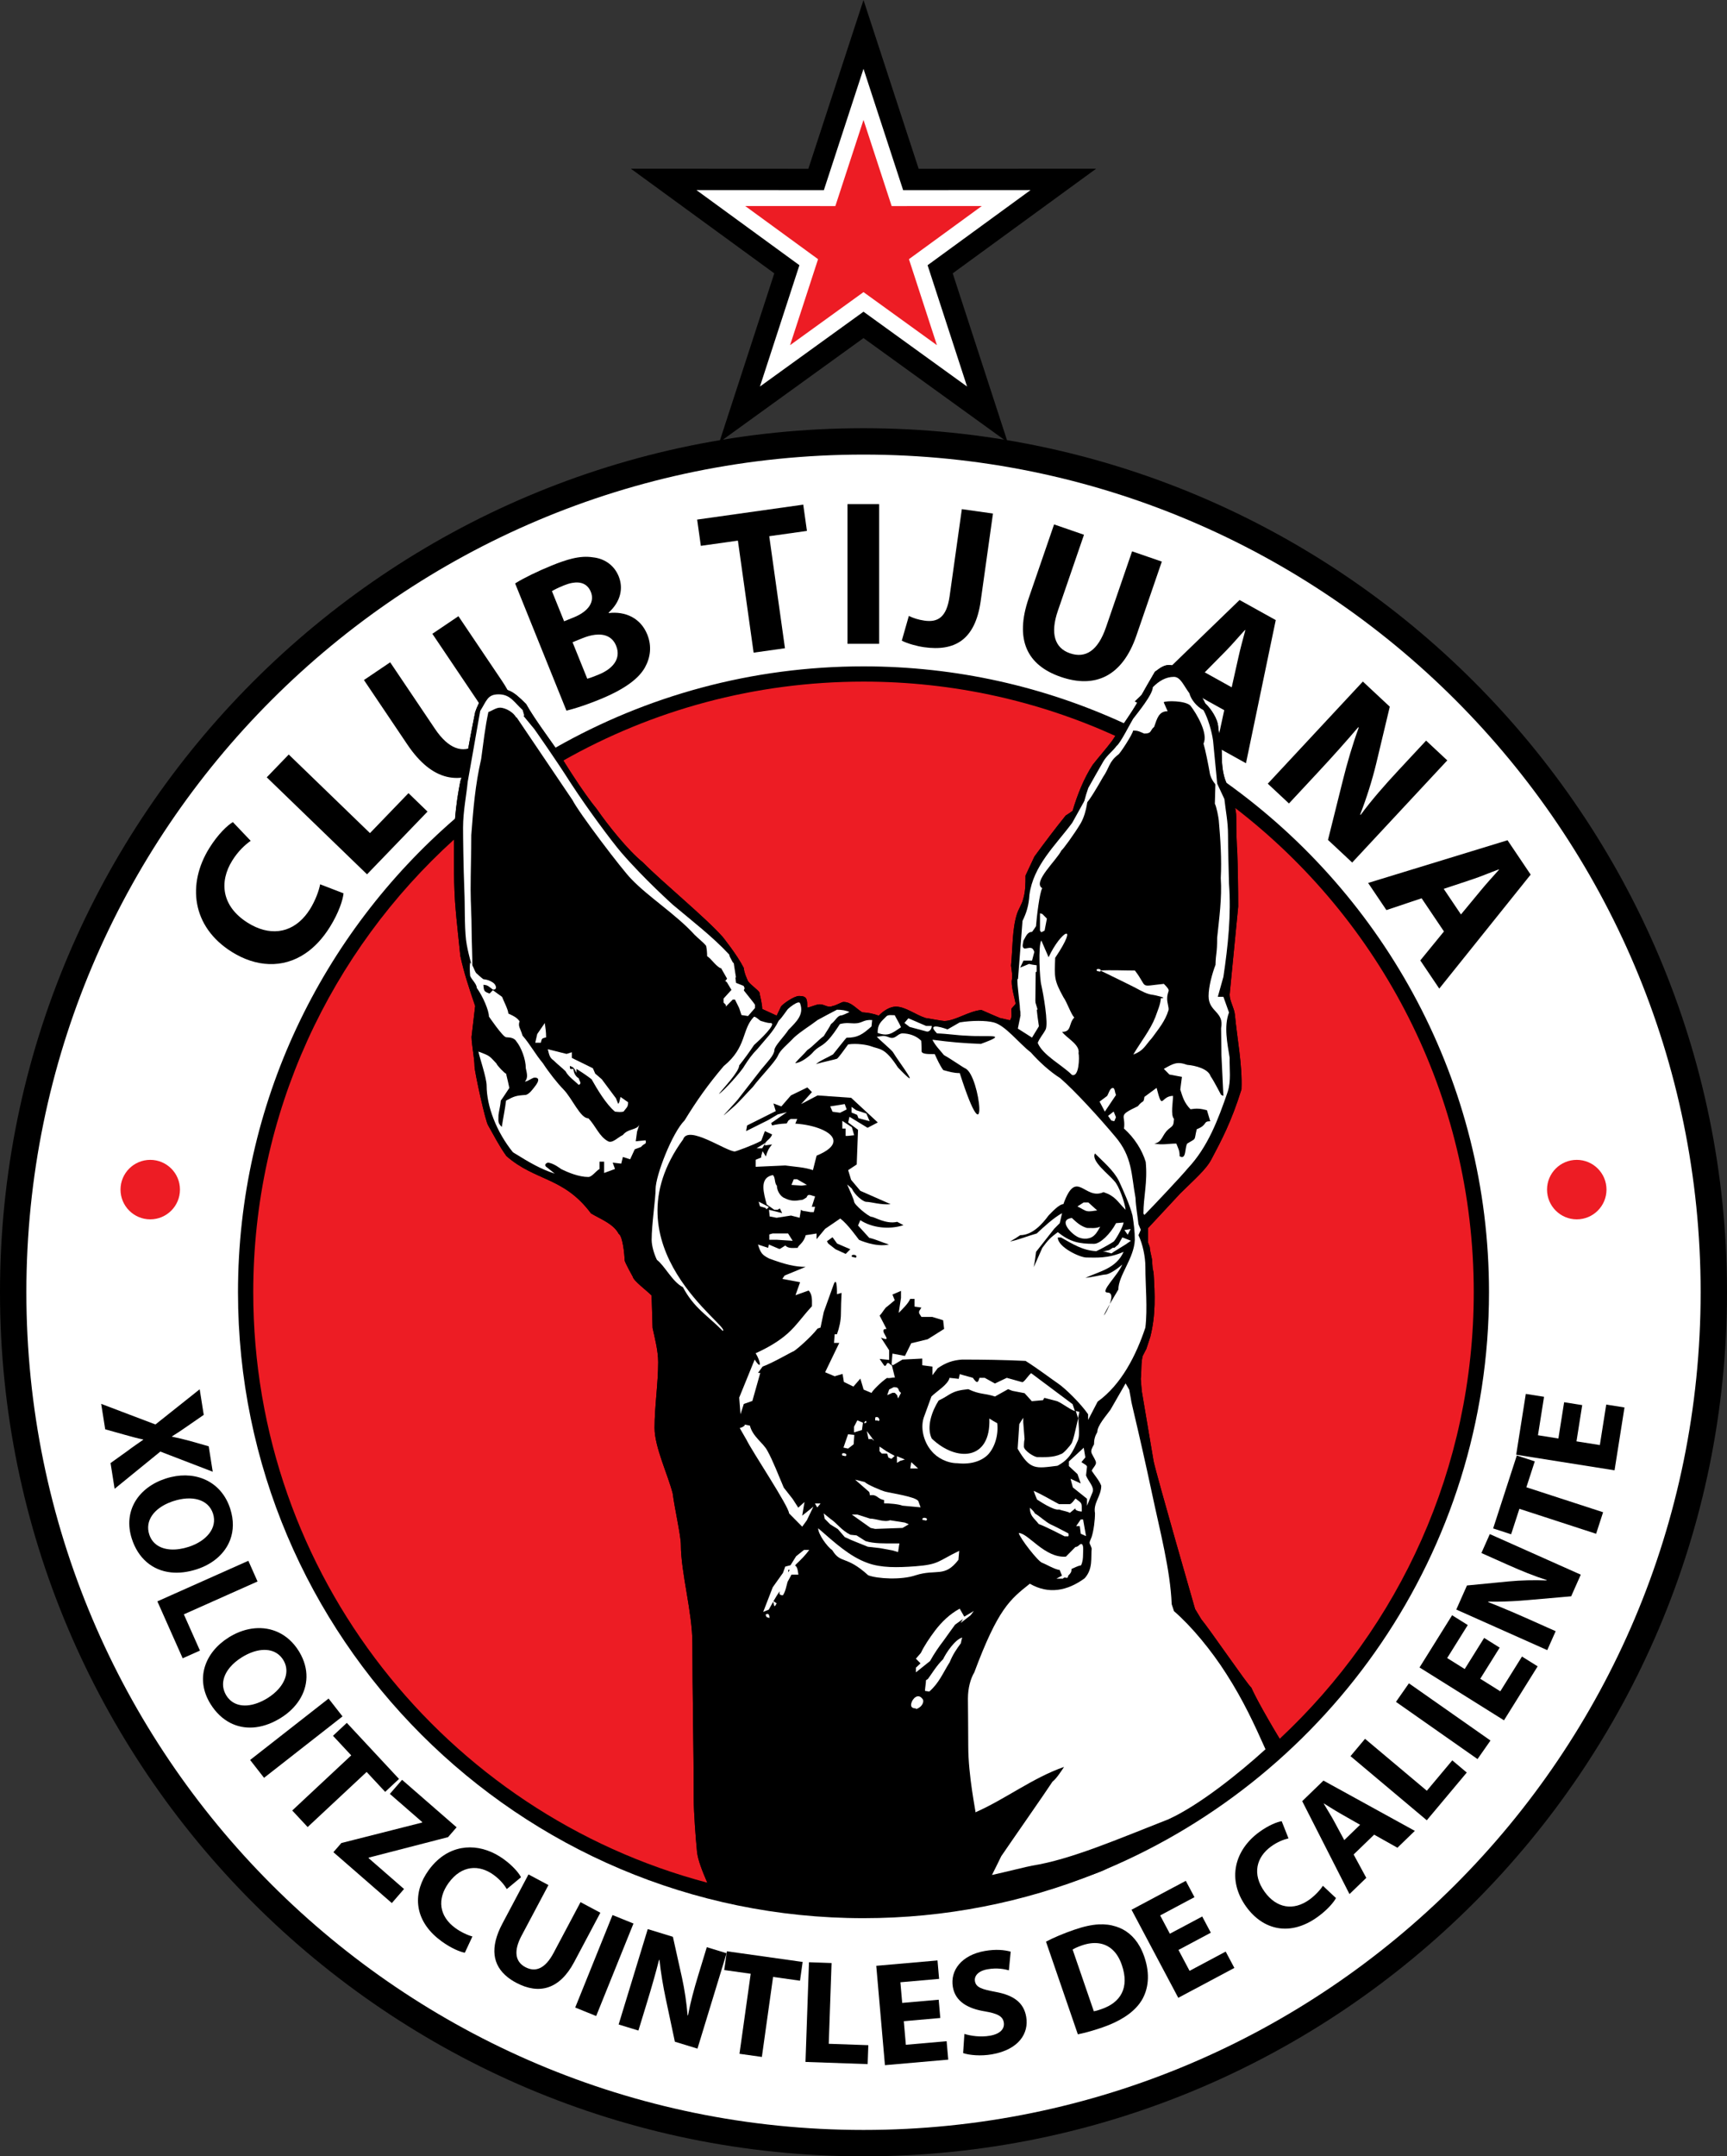<?xml version="1.0" encoding="UTF-8" standalone="no"?>
<!-- Generator: Adobe Illustrator 15.0.0, SVG Export Plug-In . SVG Version: 6.00 Build 0)  -->

<svg
   xmlns:dc="http://purl.org/dc/elements/1.1/"
   xmlns:cc="http://creativecommons.org/ns#"
   xmlns:rdf="http://www.w3.org/1999/02/22-rdf-syntax-ns#"
   xmlns:svg="http://www.w3.org/2000/svg"
   xmlns="http://www.w3.org/2000/svg"
   xmlns:sodipodi="http://sodipodi.sourceforge.net/DTD/sodipodi-0.dtd"
   xmlns:inkscape="http://www.inkscape.org/namespaces/inkscape"
   version="1.1"
   id="Layer_1"
   x="0px"
   y="0px"
   width="500px"
   height="623.895px"
   viewBox="0 0 500 623.895"
   enable-background="new 0 0 500 623.895"
   xml:space="preserve"
   inkscape:version="0.48.5 r10040"
   sodipodi:docname="Tijuana.svg"><rect x="0" y="0" width="500" height="623.895" fill="#333333" stroke="none"/><defs
   id="defs7553" /><sodipodi:namedview
   pagecolor="#ffffff"
   bordercolor="#666666"
   borderopacity="1"
   objecttolerance="10"
   gridtolerance="10"
   guidetolerance="10"
   inkscape:pageopacity="0"
   inkscape:pageshadow="2"
   inkscape:window-width="1366"
   inkscape:window-height="705"
   id="namedview7551"
   showgrid="false"
   inkscape:zoom="0.85172688"
   inkscape:cx="280.04031"
   inkscape:cy="307.19103"
   inkscape:window-x="-8"
   inkscape:window-y="-8"
   inkscape:window-maximized="1"
   inkscape:current-layer="Layer_1" />
<path
   d="M250,623.895c-137.851,0-250-112.149-250-250c0-137.85,112.15-250.001,250-250.001s250,112.151,250,250.001  C500,511.746,387.851,623.895,250,623.895"
   id="path7299" />
<path
   fill="#FFFFFF"
   d="M250.002,131.528c-133.832,0-242.369,108.536-242.369,242.367c0,133.833,108.537,242.368,242.369,242.368  c133.831,0,242.366-108.535,242.366-242.368C492.368,240.064,383.833,131.528,250.002,131.528"
   id="path7301" />
<path
   d="M431.096,373.895c0-60.716-30.038-114.546-76.03-147.42c-1.208-2.697-1.356-6.01-1.356-8.943  c0-2.414-0.952-5.597-1.049-7.527c-0.189-1.93-1.903-4.825-3.716-6.465c-0.764-1.833-3.526-5.502-3.813-7.142  c-1.524-1.64-4.287-3.282-5.718-3.859c-2.095-0.483-3.335,0.578-5.051,1.832c-1.524,2.606-3.051,5.213-4.478,7.818  c-1.259,2.331-2.87,4.726-4.48,7.075C302.434,198.701,276.897,192.8,250,192.8c-32.404,0-62.843,8.563-89.186,23.533  c-1.879-2.741-6.401-8.809-8.473-12.6c-4.097-4.149-5.337-4.536-9.816-4.536c-1.525,0-3.907,3.667-4.956,6.852  c-0.953,4.824-2.001,9.939-2.667,14.765c-0.477,1.736-1.049,3.473-1.622,5.212c-0.737,3.668-1.228,7.2-1.527,10.818  c-38.466,33.234-62.849,82.348-62.849,137.051c0,99.856,81.239,181.096,181.096,181.096c23.766,0,46.471-4.611,67.285-12.969  c1.178-0.447,2.065-0.808,2.517-1.03C385.106,513.61,431.096,449.025,431.096,373.895z"
   id="path7303" />
<path
   fill="#ED1C24"
   d="M200.849,520.348c0-14.281-0.381-30.397-0.381-44.873c0-8.973-3.334-20.456-3.334-28.467  c0-2.606-1.717-10.036-2.383-14.958c-1.43-5.5-5.242-13.413-5.242-18.913c0-6.178,1.047-12.836,1.047-19.011  c0-3.281-0.952-6.853-1.619-9.94l-0.286-9.359c-1.429-1.449-5.241-4.247-5.432-5.405c0,0-2.383-4.246-2.383-4.826  c0-1.254-0.475-6.853-1.714-7.623c-1.526-2.895-5.243-4.246-8.005-5.887c-7.911-10.615-16.105-9.263-24.493-16.597  c-2.097-2.896-3.526-5.792-5.241-8.782c-0.762-0.773-4.002-15.729-4.002-17.178c0-2.315-0.763-5.79-0.859-8.491l1.048-8.976  c-1.619-4.729-3.24-9.553-4.289-14.474c0,0-1.334-12.545-1.334-13.223c-0.622-6.667-0.499-13.751-0.48-20.476  C95.758,275.223,73.32,321.944,73.32,373.895c0,81.929,55.799,150.842,131.456,170.827c-1.573-3.657-2.702-6.56-2.974-8.935  C201.42,531.928,200.849,524.306,200.849,520.348z"
   id="path7305" />
<path
   fill="#ED1C24"
   d="M186.077,249.472c5.909,5.983,18.108,15.922,23.157,21.617c0,0,4.195,5.212,6.1,8.975  c0.096,1.254,0.667,2.605,1.239,3.859c0.952,1.255,3.335,2.799,3.335,3.378c0,0.386,0.763,2.992,0.763,4.631l4.194,1.93l1.237-2.606  c0.288-0.578,3.718-3.086,5.243-3.086c2.286,0,2.382,0.867,2.382,3.377c1.144-0.191,2.573-0.966,3.621-0.966  c1.429,0,2.382,1.159,3.716,0.483c0.954-0.096,2.573-1.159,3.145-1.159c2.288,0,3.528,1.834,5.433,2.992  c1.621,0.096,3.238,0.385,4.765,0.965c1.429-1.447,3.242-2.606,4.956-2.606c2.765,0,5.624,2.318,8.58,3.281  c1.806,0.29,4.857,0.87,5.43,0.87c3.146,0,7.15-2.896,10.771-3.186c1.713,0.771,3.524,1.544,5.335,2.315l2.954,0.676  c0.667-1.062,0.381-1.833,0.381-3.184c0-0.387,0.859-0.966,1.238-1.641c-0.379-2.027-1.141-4.247-1.141-6.466  c0.286-1.833,0-2.991-0.192-4.535c0.478-4.632,0.287-10.519,1.716-14.958c0.476-1.447,1.43-2.798,1.811-4.343  c0.665-2.219,0.665-4.343,0.665-6.755c0.764-1.641,1.813-3.861,2.575-5.501c2.954-4.052,6.1-8.202,9.055-11.868  c0.667-0.387,1.333-0.87,2-1.351c1.335-4.536,3.238-9.36,5.813-13.316c1.811-2.317,3.811-4.537,5.621-6.947  c0.304-0.47,0.616-0.947,0.939-1.427c-22.231-10.087-46.916-15.708-72.913-15.708c-31.587,0-61.236,8.302-86.898,22.832  c2.41,3.898,6.552,10.257,9.634,13.988C176.071,238.859,181.884,246.095,186.077,249.472z"
   id="path7307" />
<path
   fill="#ED1C24"
   d="M426.68,373.895c0-57.063-27.075-107.808-69.067-140.112c0.174,0.82,0.291,1.635,0.291,2.374  c0,4.149,0.189,9.553,0.284,9.844c0.194,5.305,0.289,11.001,0.289,16.306l-2.478,25.476c0,1.834,1.333,3.86,1.522,5.792  c0.667,7.14,2.194,14.473,1.907,21.614c-2.952,9.458-5.813,14.766-8.669,20.17c-1.526,2.991-5.055,5.981-9.055,9.939  c-3.432,3.666-6.007,6.464-9.339,10.037v1.928v2.219l0.476,1.256l0.189,1.352l0.478,2.219l0.189,2.605l0.289,1.351  c0.379,6.272,0.666,12.063-0.956,18.528l-1.143,3.474l-1.046,2.027c-0.573,2.123-0.289,4.344-0.573,6.659l0.284,3.473l3.434,20.362  c0.952,4.439,12.007,42.749,12.007,42.749l1.811,2.991c2.287,2.702,13.247,18.722,14.485,19.783  c1.294,3.002,5.49,10.354,8.203,14.778C405.057,470.836,426.68,424.889,426.68,373.895z"
   id="path7309" />
<path
   d="M436.459,243.109l-10.474,3.208l-18.429,5.642l-11.456,3.508l5.292,7.851l6.164-2.065l4.032-1.35l6.463,9.595l-6.849,8.384  l5.494,8.15l9.288-11.576l17.172-21.406L436.459,243.109z M428.668,257.7l-2.683,3.244l-3.01,3.638l-4.99-7.406l8-2.66l0.441-0.146  c2.299-0.76,5.169-1.973,7.49-2.817l0.064,0.099C432.332,253.489,430.25,255.762,428.668,257.7"
   id="path7311" />
<path
   d="M176.24,177.377l-0.044-0.111c3.592-3.262,4.279-7.162,2.932-10.497c-1.278-3.164-3.908-4.938-6.832-5.432  c-0.206-0.036-0.416-0.064-0.627-0.085c-1.915-0.292-3.828-0.166-6.072,0.381c-1.704,0.416-3.599,1.072-5.829,1.974  c-4.062,1.645-8.257,3.701-10.386,5.051l-0.237,0.152l0.237,0.59l14.612,36.208c0.469-0.112,1.005-0.251,1.603-0.42  c1.732-0.489,3.993-1.231,6.699-2.288c0.354-0.138,0.718-0.283,1.087-0.433c7.441-3.008,11.496-6.082,13.342-9.352  c1.569-2.832,2.049-6.129,0.679-9.521C185.453,178.759,180.988,176.816,176.24,177.377 M163.317,179.759l-3.521-8.726  c0.677-0.403,1.686-0.941,3.52-1.682c0.811-0.329,1.574-0.558,2.284-0.69c2.646-0.495,4.56,0.365,5.461,2.601  c1.124,2.778-0.525,5.58-4.965,7.377l-0.496,0.198L163.317,179.759z M173.345,195.167c-0.378,0.151-0.724,0.292-1.048,0.419  c-0.91,0.363-1.624,0.626-2.273,0.793l-4.262-10.562l2.887-1.167c1.256-0.509,2.492-0.854,3.647-0.989  c2.731-0.316,5.02,0.538,6.089,3.193C179.956,190.746,177.176,193.617,173.345,195.167"
   id="path7313" />
<path
   d="M145.38,197.072l-12.657-18.785l-7.545,5.094l12.993,19.286c3.984,5.913,3.675,10.172-0.296,12.855  c-3.872,2.615-8.032,1.157-11.917-4.608l-11.384-16.9l-1.609-2.386l-7.596,5.129l9.205,13.661l3.385,5.028  c7.202,10.686,15.317,12.013,23.759,6.314c4.264-2.88,6.896-6.365,7.665-10.384c0.313-1.629,0.318-3.35,0-5.148  C148.881,203.376,147.566,200.317,145.38,197.072"
   id="path7315" />
<polygon
   points="114.573,233.311 107.114,241.045 88.344,222.897 83.594,218.306 77.231,224.904 88.344,235.649 106.262,252.972   114.573,244.357 123.775,234.817 118.262,229.485 "
   id="polygon7317" />
<path
   d="M89.774,263.012c-0.45,0.72-0.928,1.38-1.43,1.981c-4.315,5.157-10.455,5.854-16.597,2.012  c-7.62-4.766-8.342-11.864-4.503-18.015c1.715-2.745,3.689-4.551,5.333-5.712l-5.162-5.421c-1.566,0.929-4.284,3.47-6.791,7.485  c-6.474,10.372-5.177,22.776,6.503,30.084c6.963,4.356,14.682,4.856,21.217,0.473c2.616-1.754,5.044-4.291,7.157-7.676  c2.603-4.17,3.779-7.887,3.958-9.755l-6.773-2.61C92.343,257.763,91.232,260.675,89.774,263.012"
   id="path7319" />
<polygon
   points="232.555,146.009 201.839,150.332 202.906,157.93 213.636,156.421 218.187,188.834 227.261,187.557 222.712,155.144   233.622,153.61 "
   id="polygon7321" />
<path
   d="M419.012,220.006l-6.129-5.723l-5.326,5.714l-2.678,2.878c-4.166,4.473-7.752,8.587-10.95,12.896l-0.129-0.122  c1.787-4.56,3.466-9.877,4.616-14.626l3.955-16.554l-7.795-7.277l-26.373,28.313l-1.152,1.239l1.152,1.076l4.979,4.648l8.289-8.901  c4.493-4.822,8.285-9.068,11.744-13.135l0.172,0.079c-1.78,4.813-3.404,10.427-4.594,15.22l-4.313,17.286l7.006,6.542l16.071-17.255  L419.012,220.006z"
   id="path7323" />
<path
   d="M332.448,173.898l3.922-11.409l-3.922-1.352l-4.685-1.615l-7.563,21.994c-2.318,6.745-5.899,9.061-10.431,7.5  c-4.418-1.523-5.757-5.726-3.494-12.3l7.561-21.993l-8.659-2.987l-7.335,21.312c-4.189,12.189-0.364,19.478,9.264,22.795  c9.961,3.436,17.841-0.136,21.897-11.926L332.448,173.898z"
   id="path7325" />
<rect
   x="245.365"
   y="145.865"
   width="9.161"
   height="40.408"
   id="rect7327" />
<path
   d="M369.357,179.415l-1.156-0.642l-9.322-5.172l-4.207,4.067l-22.225,21.49l-3.925,3.794l3.925,2.18l4.351,2.415l7.537-7.676  l10.106,5.609l-2.295,10.582l2.525,1.403l6.063,3.366l7.466-35.877L369.357,179.415z M358.554,190.145l-1.953,8.718l-1.929-1.07  l-5.875-3.262l5.875-5.956l0.37-0.378c1.709-1.727,3.711-4.109,5.399-5.916l0.104,0.059  C359.908,184.73,359.086,187.698,358.554,190.145"
   id="path7329" />
<path
   d="M274.935,172.484c-0.876,6.233-3.49,7.622-7.283,7.087c-1.781-0.249-3.339-0.771-4.525-1.361l-2.043,7.159  c1.705,0.855,4.381,1.595,6.457,1.887c8.78,1.234,14.793-1.986,16.393-13.383l3.55-25.29l-9.014-1.27L274.935,172.484z"
   id="path7331" />
<polygon
   points="106.792,537.456 126.603,532.345 129.724,531.541 132.194,528.697 126.603,523.832 116.407,514.958   112.871,519.032 122.266,527.206 122.154,527.335 106.024,531.425 98.826,533.249 96.527,535.899 106.024,544.164 113.441,550.62   116.976,546.549 106.68,537.585 "
   id="polygon7333" />
<path
   d="M173.815,553.41l-3.638-1.937l-2.102-1.119l-7.793,14.671c-2.388,4.5-5.174,5.732-8.195,4.124  c-2.947-1.568-3.424-4.684-1.094-9.071l7.792-14.667l-5.777-3.077l-6.021,11.334l-1.53,2.883c-3.705,6.973-2.843,12.065,1.53,15.528  c0.724,0.574,1.545,1.104,2.458,1.588c6.648,3.538,12.604,1.901,16.781-5.964l3.953-7.44L173.815,553.41z"
   id="path7335" />
<path
   d="M210.02,565.03l-5.387-1.648l-2.449,8.025c-1.276,4.179-2.292,7.943-2.996,11.712l-0.123-0.038  c-0.276-3.487-0.863-7.428-1.611-10.835l-2.638-11.867l-7.28-2.23l-6.281,20.567l-2.149,7.035l2.149,0.657l3.578,1.095l2.54-8.313  c1.375-4.505,2.481-8.42,3.43-12.115l0.134-0.003c0.363,3.65,1.077,7.764,1.811,11.211l2.64,12.45l6.544,2.002l8.087-26.481  l0.341-1.114v-0.003L210.02,565.03z"
   id="path7337" />
<path
   d="M146.731,546.566l0.254-0.21l3.861-3.2c-0.497-0.996-1.79-2.646-3.861-4.346c-0.354-0.291-0.729-0.583-1.127-0.874  c-6.114-4.444-13.601-4.81-19.253,0.344c-0.874,0.798-1.708,1.729-2.483,2.797c-4.569,6.295-4.385,13.873,2.483,19.638  c0.391,0.327,0.798,0.647,1.231,0.962c2.837,2.064,5.423,3.089,6.744,3.31l2.195-4.703c-1.34-0.339-3.355-1.275-4.946-2.434  c-4.708-3.422-5.337-8.381-1.944-13.059c3.771-5.196,8.86-5.358,13.048-2.313C144.799,543.838,145.986,545.335,146.731,546.566"
   id="path7339" />
<polygon
   points="183.405,556.538 181.255,555.669 177.336,554.084 170.176,571.827 166.537,580.844 170.176,582.317   172.605,583.299 181.255,561.861 "
   id="polygon7341" />
<polygon
   points="66.666,461.092 74.563,457.572 71.901,451.587 66.666,453.92 49.507,461.568 45.565,463.327 49.507,472.198   52.889,479.796 57.888,477.566 53.226,467.083 "
   id="polygon7343" />
<polygon
   points="106.148,512.681 111.516,518.443 115.522,514.704 106.025,504.508 100.411,498.482 96.406,502.22 101.685,507.888   86.669,521.909 84.607,523.835 86.669,526.049 89.07,528.626 106.025,512.796 "
   id="polygon7345" />
<path
   d="M49.508,421.174l12.082,4.645l-1.165-7.359l-5.579-1.586c-1.76-0.46-3.115-0.808-5.04-1.197l-0.012-0.085  c1.499-0.931,2.792-1.786,4.39-2.906l4.802-3.319l-1.171-7.403l-8.308,6.603l-4.503,3.579l-15.71-5.962l1.165,7.36l5.531,1.551  c2.124,0.573,3.716,1.057,5.458,1.387l0.014,0.085c-1.519,1.065-2.892,1.977-4.709,3.349l-4.747,3.396l1.178,7.446l13.237-10.772  L49.508,421.174z"
   id="path7347" />
<path
   d="M56.999,454.034c4.599-1.494,8.182-4.541,9.667-8.592c0.954-2.592,1.047-5.595,0-8.871l-0.023-0.081  c-2.462-7.59-9.501-10.927-17.135-9.127c-0.518,0.125-1.039,0.271-1.56,0.439c-7.811,2.54-12.414,9.307-9.771,17.451  c1.828,5.633,5.936,9.125,11.331,9.695C51.8,455.191,54.32,454.905,56.999,454.034 M43.213,443.975  c-1.292-3.973,1.365-7.581,6.295-9.416c0.225-0.083,0.454-0.164,0.688-0.24c5.33-1.733,10.108-0.585,11.47,3.607  c1.389,4.277-2.076,8.015-6.999,9.616c-1.822,0.593-3.581,0.856-5.16,0.773C46.474,448.157,44.107,446.736,43.213,443.975"
   id="path7349" />
<polygon
   points="99.163,496.612 95.133,491.449 86.668,498.069 80.573,502.837 72.415,509.218 76.446,514.381 80.573,511.152   86.668,506.384 "
   id="polygon7351" />
<path
   d="M80.573,497.478c0.261-0.148,0.521-0.306,0.782-0.469c2.217-1.384,4.035-3.139,5.313-5.137  c2.553-3.993,2.938-8.957,0-13.898c-0.065-0.107-0.132-0.215-0.198-0.324c-1.567-2.508-3.603-4.296-5.898-5.372  c-4.187-1.96-9.242-1.547-13.908,1.209c-0.143,0.086-0.291,0.174-0.434,0.264c-6.964,4.356-9.796,12.037-5.263,19.299  c1.538,2.462,3.482,4.293,5.697,5.431C70.679,500.539,75.583,500.327,80.573,497.478 M66.666,491.937  c-0.416-0.376-0.793-0.824-1.118-1.346c-1.667-2.667-1.112-5.677,1.118-8.271c0.869-1.009,1.986-1.952,3.326-2.791  c3.934-2.462,7.979-2.917,10.582-0.875c0.54,0.423,1.018,0.955,1.418,1.598c1.744,2.795,0.89,5.941-1.418,8.501  c-0.843,0.934-1.876,1.791-3.048,2.524C73.437,493.835,69.244,494.252,66.666,491.937"
   id="path7353" />
<polygon
   points="441.915,430.314 444.347,422.821 439.142,421.128 433.402,438.814 432.295,442.224 433.402,442.583   437.501,443.917 439.895,436.546 451.545,440.336 462.105,443.771 464.128,437.539 451.545,433.448 "
   id="polygon7355" />
<polygon
   points="407.909,487.037 404.157,492.403 414.407,499.59 427.77,508.958 431.525,503.592 414.407,491.592 "
   id="polygon7357" />
<path
   d="M392.387,520.251l-7.361-4.045l-1.86-1.022l-1.266,1.225l-4.887,4.725l4.887,9.599l3.126,6.139l5.677,11.151l1.684-1.627  l3.178-3.071l-3.178-5.863l-0.486-0.896l0.486-0.468l5.453-5.271l2.472,1.389l4.267,2.395l5.046-4.879l-9.313-5.122L392.387,520.251  z M392.387,529.309l-3.195,3.089l-3.021-5.594c-0.332-0.623-0.732-1.303-1.146-1.989c-0.603-1.005-1.24-2.03-1.763-2.938l0.063-0.06  l1.701,1.067c1.077,0.67,2.205,1.361,3.208,1.927l4.153,2.365l1.389,0.792L392.387,529.309z"
   id="path7359" />
<polygon
   points="434.366,489.35 433.402,488.746 428.562,485.719 433.402,477.969 434.183,476.714 433.402,476.224 429.688,473.9   424.065,482.906 418.986,479.729 424.948,470.178 420.411,467.342 414.407,476.966 410.982,482.449 414.407,484.59 433.402,496.472   435.434,497.743 445.178,482.127 440.644,479.292 "
   id="polygon7361" />
<polygon
   points="414.407,516.557 413.096,518.122 400.312,507.384 395.205,503.094 392.387,506.455 391.001,508.113   392.387,509.279 400.312,515.938 413.081,526.663 414.407,525.084 424.657,512.853 420.463,509.329 "
   id="polygon7363" />
<polygon
   points="465.037,406.387 463.185,418.102 456.423,417.032 458.081,406.542 452.845,405.711 451.545,413.92 451.187,416.201   445.271,415.262 447.03,404.138 441.749,403.303 438.967,420.896 451.545,422.891 467.442,425.41 470.32,407.224 "
   id="polygon7365" />
<path
   d="M433.402,444.787l-2.073-0.923l-2.435,5.475l4.508,2.011l3.149,1.405c3.987,1.776,7.596,3.244,11.245,4.404l-0.049,0.117  c-3.494-0.151-7.471-0.049-10.939,0.279l-3.406,0.331l-8.685,0.844l-3.096,6.964l11.781,5.25l14.556,6.49l2.435-5.476l-7.932-3.537  c-3.29-1.468-6.256-2.734-9.059-3.873c-0.861-0.35-1.703-0.686-2.532-1.013l0.013-0.134c0.816,0.018,1.662,0.022,2.519,0.015  c2.971-0.027,6.09-0.205,8.816-0.446l9.327-0.814l3.339-0.292l2.782-6.26l-6.121-2.729L433.402,444.787z"
   id="path7367" />
<polygon
   points="240.755,567.969 234.213,567.74 233.206,596.585 251.204,597.214 251.395,591.736 239.939,591.336 "
   id="polygon7369" />
<polygon
   points="262.261,591.62 261.667,584.795 272.233,583.87 271.77,578.579 261.204,579.506 260.681,573.534 271.889,572.552   271.424,567.22 253.695,568.771 256.207,597.523 274.535,595.919 274.066,590.587 "
   id="polygon7371" />
<path
   d="M383,545.621c-0.271,0.432-0.648,0.928-1.1,1.438c-0.764,0.872-1.74,1.789-2.741,2.519  c-4.706,3.424-9.613,2.493-13.005-2.184c-3.772-5.196-2.355-10.091,1.834-13.137c1.867-1.359,3.656-2.026,5.055-2.355l-1.968-4.971  c-1.285,0.193-3.766,1.149-6.5,3.139c-7.06,5.134-9.516,13.697-3.735,21.664c4.831,6.651,12.657,8.696,20.722,2.831  c0.114-0.085,0.226-0.168,0.338-0.253c1.274-0.958,2.321-1.925,3.126-2.796c0.863-0.935,1.458-1.761,1.761-2.35l-1.761-1.648  L383,545.621z"
   id="path7373" />
<polygon
   points="210.361,565.135 210.361,565.135 210.361,565.139 210.02,567.563 209.678,569.996 210.02,570.044 217.344,571.075   214.094,594.227 220.574,595.14 223.823,571.988 231.617,573.083 232.38,567.655 210.44,564.569 "
   id="polygon7375" />
<path
   d="M288.236,576.321c-3.91-0.744-5.651-1.263-5.97-3.077c-0.258-1.476,0.865-2.979,3.645-3.469  c2.781-0.491,4.943-0.047,6.177,0.301l0.525-5.398c-1.823-0.505-4.301-0.761-7.503-0.197c-6.697,1.182-10.088,5.607-9.236,10.457  c0.728,4.133,4.265,6.205,9.272,7.017c3.628,0.621,5.154,1.394,5.466,3.166c0.325,1.856-1.016,3.354-3.965,3.873  c-2.736,0.483-5.55,0.069-7.432-0.512l-0.37,5.542c1.759,0.604,5.115,0.931,8.36,0.357c7.793-1.375,10.736-6.119,9.896-10.884  C296.398,579.49,293.577,577.292,288.236,576.321"
   id="path7377" />
<polygon
   points="344.403,570.23 341.189,564.18 350.554,559.194 348.065,554.505 338.698,559.492 335.888,554.198 345.82,548.91   343.309,544.185 329.972,551.284 327.6,552.548 329.972,557.013 341.133,578.031 357.372,569.385 354.862,564.66 "
   id="polygon7379" />
<path
   d="M329.972,563.155c-1.705-3.021-4.084-4.862-6.835-5.736c-1.565-0.51-3.21-0.727-5.063-0.629  c-2.061,0.113-4.371,0.62-7.098,1.561c-3.117,1.074-6,2.293-8.14,3.439l9.221,26.802c1.415-0.281,3.391-0.762,6.018-1.625  c0.364-0.117,0.734-0.241,1.12-0.375c4.87-1.678,8.603-4.026,10.779-6.988c0.209-0.286,0.405-0.579,0.586-0.876  c1.864-3.134,2.523-7.392,0.728-12.616C330.908,565.022,330.469,564.038,329.972,563.155 M318.867,581.308  c-0.258,0.088-0.527,0.182-0.794,0.266c-0.517,0.17-1.014,0.312-1.391,0.35l-6.14-17.855c0.484-0.302,1.333-0.73,2.706-1.205  c1.727-0.594,3.354-0.8,4.825-0.607c3.048,0.398,5.442,2.488,6.73,6.318C327.046,575.093,324.463,579.425,318.867,581.308"
   id="path7381" />

<path
   fill="#ED1C24"
   d="M456.503,335.584c4.751,0,8.607,3.854,8.607,8.605s-3.856,8.607-8.607,8.607s-8.607-3.856-8.607-8.607  S451.751,335.584,456.503,335.584"
   id="path7385" />
<path
   fill="#ED1C24"
   d="M43.498,335.584c-4.751,0-8.607,3.854-8.607,8.605s3.856,8.607,8.607,8.607s8.606-3.856,8.606-8.607  S48.25,335.584,43.498,335.584"
   id="path7387" />
<path
   d="M205.042,545.341c-1.715-3.955-2.953-7.044-3.24-9.554c-0.382-3.859-0.953-11.481-0.953-15.439  c0-14.281-0.381-30.397-0.381-44.873c0-8.973-3.334-20.456-3.334-28.467c0-2.606-1.717-10.036-2.383-14.958  c-1.43-5.5-5.242-13.413-5.242-18.913c0-6.178,1.047-12.836,1.047-19.011c0-3.281-0.952-6.853-1.619-9.94l-0.286-9.359  c-1.429-1.449-5.241-4.247-5.432-5.405c0,0-2.383-4.246-2.383-4.826c0-1.254-0.475-6.853-1.714-7.623  c-1.526-2.895-5.243-4.246-8.005-5.887c-7.911-10.615-16.105-9.263-24.493-16.597c-2.097-2.896-3.526-5.792-5.241-8.782  c-0.762-0.773-4.002-15.729-4.002-17.178c0-2.315-0.763-5.79-0.859-8.491l1.048-8.976c-1.619-4.729-3.24-9.553-4.289-14.474  c0,0-1.334-12.545-1.334-13.223c-0.666-7.14-0.476-14.762-0.476-21.904c0.19-5.307,0.764-10.229,1.811-15.438  c0.573-1.739,1.145-3.476,1.622-5.212c0.667-4.825,1.715-9.941,2.667-14.765c1.049-3.185,3.43-6.852,4.956-6.852  c4.479,0,5.719,0.387,9.816,4.536c2.479,4.536,8.482,12.352,9.244,13.799c1.62,2.798,7.243,11.772,11.151,16.502  c3.335,4.825,9.148,12.061,13.341,15.438c5.909,5.983,18.108,15.922,23.157,21.617c0,0,4.195,5.212,6.1,8.975  c0.096,1.254,0.667,2.605,1.239,3.859c0.952,1.255,3.335,2.799,3.335,3.378c0,0.386,0.763,2.992,0.763,4.631l4.194,1.93l1.237-2.606  c0.288-0.578,3.718-3.086,5.243-3.086c2.286,0,2.382,0.867,2.382,3.377c1.144-0.191,2.573-0.966,3.621-0.966  c1.429,0,2.382,1.159,3.716,0.483c0.954-0.096,2.573-1.159,3.145-1.159c2.288,0,3.528,1.834,5.433,2.992  c1.621,0.096,3.238,0.385,4.765,0.965c1.429-1.447,3.242-2.606,4.956-2.606c2.765,0,5.624,2.318,8.58,3.281  c1.806,0.29,4.857,0.87,5.43,0.87c3.146,0,7.15-2.896,10.771-3.186c1.713,0.771,3.524,1.544,5.335,2.315l2.954,0.676  c0.667-1.062,0.381-1.833,0.381-3.184c0-0.387,0.859-0.966,1.238-1.641c-0.379-2.027-1.141-4.247-1.141-6.466  c0.286-1.833,0-2.991-0.192-4.535c0.478-4.632,0.287-10.519,1.716-14.958c0.476-1.447,1.43-2.798,1.811-4.343  c0.665-2.219,0.665-4.343,0.665-6.755c0.764-1.641,1.813-3.861,2.575-5.501c2.954-4.052,6.1-8.202,9.055-11.868  c0.667-0.387,1.333-0.87,2-1.351c1.335-4.536,3.238-9.36,5.813-13.316c1.811-2.317,3.811-4.537,5.621-6.947  c2.478-3.861,5.723-8.107,7.912-12.16c1.427-2.605,2.954-5.212,4.478-7.818c1.716-1.254,2.956-2.315,5.051-1.832  c1.432,0.578,4.194,2.219,5.718,3.859c0.286,1.639,3.048,5.308,3.813,7.142c1.813,1.64,3.526,4.535,3.716,6.465  c0.097,1.93,1.049,5.114,1.049,7.527c0,3.57,0.191,7.72,2.289,10.614c0,0.774,1.905,5.02,1.905,8.011  c0,4.149,0.189,9.553,0.284,9.844c0.194,5.305,0.289,11.001,0.289,16.306l-2.478,25.476c0,1.834,1.333,3.86,1.522,5.792  c0.667,7.14,2.194,14.473,1.907,21.614c-2.952,9.458-5.813,14.766-8.669,20.17c-1.526,2.991-5.055,5.981-9.055,9.939  c-3.432,3.666-6.007,6.464-9.339,10.037v1.928v2.219l0.476,1.256l0.189,1.352l0.478,2.219l0.189,2.605l0.289,1.351  c0.379,6.272,0.666,12.063-0.956,18.528l-1.143,3.474l-1.046,2.027c-0.573,2.123-0.289,4.344-0.573,6.659l0.284,3.473l3.434,20.362  c0.952,4.439,12.007,42.749,12.007,42.749l1.811,2.991c2.287,2.702,13.247,18.722,14.485,19.783  c1.621,3.763,7.813,14.378,9.912,17.466c-6.194,5.598-14.679,12.738-18.679,15.632c-2.762,2.027-10.198,7.817-17.63,11.484  c-5.529,2.798-12.676,6.272-15.917,8.01c-1.716,0.966-16.39,6.079-22.3,7.431c-5.053,1.255-18.965,3.859-24.207,4.535  c-6.478,0.87-14.674,0.675-22.585,0.483c-6.1-0.193-12.199-0.387-17.345-1.159C225.819,551.034,213.905,548.044,205.042,545.341"
   id="path7389" />
<path
   fill="#FFFFFF"
   d="M285.824,542.524l0.672-0.481L285.824,542.524z"
   id="path7391" />
<path
   fill="#FFFFFF"
   d="M287.194,542.496c0.854-1.642,2.667-5.405,2.667-5.405c3.143-4.632,12.866-18.528,14.866-21.616  c1.145-0.868,2.573-3.087,3.334-4.247c-8.958,3.09-17.057,9.361-25.634,13.125c0.095-0.193-2.097-10.519-2.097-19.108  c0-5.596-0.095-10.807-0.095-13.799c0-3.088,0.786-5.812,1.834-7.55c6.861-18.381,10.31-21.099,16.086-25.677  c5.419,3.133,10.863,2.102,15.867-1.569c2.487-2.759,1.759-5.92,2.045-8.623c-0.667-2.027-0.954-1.065,0-3.383  c0.57-1.833,0.954-4.729,0.954-6.852c-0.573-2.895,1.811-4.92,1.811-7.912c-0.572-1.545-1.905-2.993-2.764-4.344  c0.286-0.771,1.238-1.543,1.238-2.315c0-0.676-0.857-1.834-1.238-2.702c-0.379-0.869,0.191-1.736,0.667-2.606  c0-1.448,0.286-2.411,0.954-3.57c0-1.93,2.667-4.825,3.811-6.464l4.383-7.625l1.051,1.833l0.474,2.605  c0.095,0.869,0.478,2.316,0.667,3.186c1.716,7.237,3.716,16.019,5.432,24.125c2.289,10.808,5.339,22.29,5.718,32.134l0.667,2.026  c5.053,4.344,10.863,11.388,15.154,18.143c4.956,7.719,8.099,14.571,11.339,21.809c-7.432,6.756-19.157,16.21-28.113,20.264  c-14.295,5.597-28.306,11.676-39.456,13.415C297.677,539.987,291.099,541.626,287.194,542.496"
   id="path7393" />
<path
   fill="#FFFFFF"
   d="M265.17,494.489v-0.195c-1.333,0-1.522-0.675-1.333-1.445c0.286-1.351,2.004-3.185,3.337-1.159  C267.648,492.463,266.793,494.103,265.17,494.489"
   id="path7395" />
<path
   fill="#FFFFFF"
   d="M269.045,489.424l-1.238-0.193c0-0.87,0.284-2.22,0.284-3.087l0.573-0.386  c0.954-1.256,2.478-3.86,4.383-5.694c0.857-1.833,3.432-5.692,5.529-6.272c-0.192,0.58-0.289,1.159-0.383,1.64  c-1.333,1.834-2.287,3.186-3.24,5.502C272.952,484.115,271.904,486.914,269.045,489.424"
   id="path7397" />
<path
   fill="#FFFFFF"
   d="M265.17,483.869v-1.351l1.337-1.255l-1.337-1.351l1.337-1.543l0.189-0.29  c0.857-1.833,2.478-4.246,4.002-6.274c1.907-2.507,4.289-4.823,7.149-6.368l1.333,2.315l2.764-1.64l-0.954,1.255l-2.859,2.219  l0.667-1.159l-2.286,1.641c-1.143,1.545-2.287,3.185-3.337,4.632c-1.335,1.736-2.667,3.667-3.906,5.887L265.17,483.869z"
   id="path7399" />
<path
   d="M266.625,477.823"
   id="path7401" />
<path
   fill="#FFFFFF"
   d="M221.929,467.857l-0.287-0.676c0.953-0.676,1.143,0.289,1.143,0.965L221.929,467.857z"
   id="path7403" />
<path
   fill="#FFFFFF"
   d="M220.961,466.385l2.762-7.14l2.955-4.149l0.666-1.833l1.525-0.387l1.62-2.603l2.288-1.835h1.523  c-1.047,1.448-2.382,2.799-3.812,4.15l-1.333,1.641h-0.955v0.677l1.334-2.029c1.43-0.192,1.43,1.738,1.62,2.703h-2l-1.145,2.124  c-0.38,1.352-0.573,2.701-1.334,3.859c-1.333,0-0.953-0.675-0.953-1.158c-1.142,1.642-2.192,3.573-3.146,5.308L220.961,466.385z"
   id="path7405" />
<polygon
   fill="#FFFFFF"
   points="224.187,464.751 223.806,463.207 224.854,463.884 224.474,464.559 "
   id="polygon7407" />
<path
   fill="#FFFFFF"
   d="M307.082,456.753h-1.24l1.619-0.869l-0.667-1.641c-1.334-0.096-4.196-1.783-5.053-2.073  c-1.143-0.289-6.417-7.072-6.799-8.618c2.762,0,7.514,7.313,13.663,6.83l2.762-2.799c1.051,0,1.339-1.35,2.004-0.674  c0.381,0.674,0.189,1.929,0.189,2.99c0,0.868-0.095,2.028-0.572,2.993c-1.049,0.193-1.811,0.675-2.76,1.061  c0,0.965-0.289,1.255-0.956,1.931c-0.189,1.35-0.856,0-1.524,0.869H307.082z"
   id="path7409" />
<path
   fill="#FFFFFF"
   d="M240.976,448.545c-1.525-1.063-4.099-4.633-4.099-6.368c4.766,4.148,9.15,8.201,14.294,10.035  c3.91,1.447,8.672,1.351,13.821,0.965c6.937-0.52,6.532-1.499,12.72-4.471l-0.23,2.607c-4.032,5.252-6.319,2.542-12.395,4.464  c-4.064,1.416-11.147,1.012-13.723,0C244.883,449.893,243.454,452.598,240.976,448.545"
   id="path7411" />
<path
   d="M229.19,457.235"
   id="path7413" />
<polygon
   fill="#FFFFFF"
   points="312.906,443.771 312.617,441.552 311.569,441.552 312.906,439.62 313.573,439.62 314.428,444.445   "
   id="polygon7415" />
<path
   fill="#FFFFFF"
   d="M298.165,436.227c0.478,0.482,1.238,1.063,1.429,1.642c1.526,0.868,3.049,2.411,4.575,3.183  c1.524,0.676,3.429,1.737,5.146,2.606c0.284,1.351-0.383,0.676-1.049,0.869c-1.524-0.771-5.623-2.896-7.529-3.57  C299.308,439.122,298.165,438.639,298.165,436.227"
   id="path7417" />
<path
   fill="#FFFFFF"
   d="M260.009,449.067l-1.621-0.482l-3.716-0.677l-3.432-0.385l-4.765-1.93l-1.905-0.868l-2.002-2.315  l-2.191-1.352l-1.62-1.641l-0.287-1.543l1.906,1.543c2.002,1.351,3.146,3.282,5.814,4.632l1.811,0.193l2.574,1.642  c2.476,0.772,5.716,0.676,8.194,0.676h1.622L260.009,449.067z"
   id="path7419" />
<path
   fill="#FFFFFF"
   d="M253.393,442.367l-1.333-0.289l-5.433-3.861h1.618l3.621,1.16c1.811,0,4.099,1.157,5.815,0.482l4.289,0.675  l1.143,0.483l-1.809,1.062L253.393,442.367z"
   id="path7421" />
<path
   fill="#FFFFFF"
   d="M232.255,441.715l-3.812-3.861c0-1.93-10.768-18.044-12.294-21.23l-2.001-3.474  c0.667,0,2.288-1.061,1.05-1.061l1.905,0.386c0.857,3.28,3.812,4.921,5.051,7.238c1.621,2.893,3.146,6.948,4.765,10.711l2.574,3.28  l1.618,2.51l1.812-1.642l-0.667,3.957l3.24-2.606l-1.906,3.958L232.255,441.715z"
   id="path7423" />
<path
   fill="#FFFFFF"
   d="M309.765,437.715c-0.954-0.483-2.097-0.579-3.146-0.966c-1.619,0.387-6.196-2.799-6.385-2.896  c-0.287-0.675-0.762-1.833-0.954-2.509c2.572,1.159,4.766,2.509,7.339,3.861h3.146c0.665-0.29,1.048-0.966,1.619-1.64  c1.907,1.542,1.811,0.963,1.811,3.762c-0.954,0-2.476-0.483-1.619-1.159c-0.095,0.098-0.191,0.195-0.191,0.195  C310.813,436.845,310.24,437.328,309.765,437.715"
   id="path7425" />
<path
   fill="#FFFFFF"
   d="M267.107,439.755c-0.476-0.966,2.002-0.676,1.051,0.193L267.107,439.755z"
   id="path7427" />
<polygon
   fill="#FFFFFF"
   points="236.613,436.159 235.945,435.001 237.565,435.001 "
   id="polygon7429" />
<path
   fill="#FFFFFF"
   d="M261.288,435.639c-1.24-0.482-3.91-0.675-5.337-0.675V434c-2.002-0.292-1.908-1.739-4.097-1.352  c0-0.29-0.099-0.579-0.193-0.966l-4.098-3.569l2.765,0.675c0.76,0.772,4.861,2.51,6.004,2.798c1.906,0.483,8.672,1.449,9.529,2.703  l0.667,1.833C264.718,435.928,263.098,435.831,261.288,435.639"
   id="path7431" />
<path
   fill="#FFFFFF"
   d="M314.708,435.67v-2.027l-4.097-3.281l-0.669-2.509l2.956,1.351l-0.951-2.703l-2.478-2.314v-1.351  l4.289-3.957l0.474,2.797l-1.141,1.352c0.57,0.482,1.619,0.87,1.619,1.35l-0.284,2.51c0.572,1.641,2.478,3.281,1.905,4.825  L314.708,435.67z"
   id="path7433" />
<path
   fill="#FFFFFF"
   d="M294.63,419.17l0.476-7.141l1.146-1.833v1.351l0.379,4.825c-0.189,0.676-0.189,2.219-0.189,2.219  c0.095,1.159,2.954,2.993,3.905,2.993c1.716,0,4.672,0.193,6.767-0.867c0.762,0,3.051-2.896,3.051-2.993  c0.859-1.352,1.716-7.141,2.194-7.625c-0.383,1.063,0.474,4.826-0.289,6.659c-1.524,3.378-2.478,5.5-5.908,7.335  C299.874,424.864,298.251,425.443,294.63,419.17"
   id="path7435" />
<polygon
   fill="#FFFFFF"
   points="264.205,424.885 263.538,424.885 263.822,423.052 265.824,424.885 "
   id="polygon7437" />
<path
   fill="#FFFFFF"
   d="M267.66,409.556l2.004-5.5c1.427-1.448,4.857-3.475,5.24-5.404l2.667,0.29l0.286-1.352l3.813,1.063  c0.954,1.351,1.427,1.832,1.905,0h1.524l2.954,1.638l3.432-1.638l4.478,1.254c0.573,0,1.718-1.931,2.573-2.606l12.007,8.975  l0.669,2.028c-1.907-0.772-3.24-2.028-5.147-2.897l-3.716-0.964l-0.379,0.676l-3.242,0.288l-2.097-2.315l-3.526-0.676l-1.24-0.482  l-3.811,2.124c-3.24-1.062-4.194-0.482-7.718-2.124c-5.145,0.482-5.05,1.642-8.577,3.281c-1.905,2.993-3.623,7.624-2.002,11.001  c7.147,6.852,17.154,6.368,16.678-5.79c0.762,0.481,1.524,0.963,2.287,1.351c0.381,3.377-0.667,6.852-2.573,8.975  c-1.619,1.736-4.669,3.086-8.958,2.606c-2.954,0-5.91-1.546-7.527-3.573C267.469,417.276,266.231,412.933,267.66,409.556"
   id="path7439" />
<polygon
   fill="#FFFFFF"
   points="259.686,423.252 259.686,421.322 261.972,422.286 260.638,422.673 "
   id="polygon7441" />
<polygon
   fill="#FFFFFF"
   points="258.072,422.107 257.215,421.722 256.834,420.564 255.307,420.564 254.64,419.889 254.64,418.537   256.642,419.889 259.025,421.239 "
   id="polygon7443" />
<path
   fill="#FFFFFF"
   d="M243.874,421.128c-0.668-1.159,1.905-0.676,0.952,0.192L243.874,421.128z"
   id="path7445" />
<polygon
   fill="#FFFFFF"
   points="244.196,418.841 245.53,414.98 247.341,415.173 247.152,417.875 245.53,419.129 "
   id="polygon7447" />
<polygon
   fill="#FFFFFF"
   points="252.586,416.553 252.586,416.36 251.443,416.36 250.966,414.045 253.062,416.843 "
   id="polygon7449" />
<polygon
   fill="#FFFFFF"
   points="247.262,414.428 247.262,412.786 248.215,410.954 249.836,411.63 249.548,413.753 "
   id="polygon7451" />
<path
   fill="#FFFFFF"
   d="M250.166,411.816c0-0.194,0.667-1.352,0.667-0.194L250.166,411.816z"
   id="path7453" />
<path
   fill="#FFFFFF"
   d="M253.393,410.997v-0.869c1.24-0.676,1.619,1.543,0.667,0.869H253.393z"
   id="path7455" />
<path
   fill="#FFFFFF"
   d="M315.031,410.835v-1.641c-2.192-3.184-6.67-7.527-8.67-8.878c-1.716-1.157-5.912-4.342-9.438-6.562  c-6.002-0.29-12.386-0.386-18.393-0.386c-2.667,0.192-4.669,0.869-7.051,2.509l-1.526,2.027v-2.509L267,395.009v-1.93l-5.718,0.289  l-2.762,1.642l-0.383-0.29l0.956,3.86c-0.767-0.097-1.432,0.289-2.289,0.096c-1.813,1.255-4.194,3.667-4.48,4.343l-2.287-0.965  l-0.952-3.185l-2.004,2.315l-2.762-1.351l-0.382-2.314l-2.287,0.674l-2.763-1.157l4.098-8.491h-1.525l0.19-2.509h0.667  c0.667-1.833,1.143-3.958,1.143-5.887c0-1.834,0.097-4.15,0.191-6.08l-1.334,0.385c0-0.193,0.095-5.114-0.857-3.087l-2.955,8.204  l-0.951,4.533l-0.858,0.291c-1.812,2.414-6.671,6.66-7.149,6.66c-0.189,0-6.004,3.376-8.767,4.341l-1.334,1.834h0.667l-2.288,8.106  l-2.478,0.869l-0.952,2.991l-0.382-4.826l4.479-11.001c2.194,3.377,1.715,0.483,0.287-1.833c3.812-1.737,6.862-3.572,9.339-5.79  c2.478-2.22,4.287-4.921,6.957-7.817c0-1.543,0.189-3.376-0.954-4.536l-3.812,1.352l1.335-3.762l-5.147-0.967l0.667-0.964l6.1-2.509  c-3.05,0-5.908-0.675-10.579-2.413c-2.095-1.061-2.478-1.641-3.239-4.053l2.954,0.967l0.191-0.967l2.954,1.256h0.287l1.525-0.967  c0.953,0.967,2.286,0.677,3.62,0.677c0-0.677,1.716-1.352,2.288-3.667l3.145-0.482v1.64l2.479-2.992l4.382-2.99  c2.193,1.64,4.957,5.597,5.433,6.175c0,0,4.764,2.221,8.671,1.351c-2.194-0.676-3.621-1.447-5.718-1.929l-3.24-3.571l0.669-1.542  c3.335,2.219,8.383,2.797,12.485,1.446l-1.811-0.966c-3.245,0.773-6.58-1.447-7.436-1.447c-0.765,0-5.05-3.474-5.05-4.438  c0-0.387-1.335-3.476-2.002-4.923l1.333,1.159c0.955,2.027,3.337,3.859,4.193,3.859c1.333,0,4.382,0.965,7.054,0.675l-8.767-3.859  l-2.67-3.182l-0.856-2.801l2.479-1.64l0.379-10.037l-2.857-2.122l0.38-1.642l5.242,3.187l2.956-1.545l-7.721-7.142l-9.719-0.675  l-4.765,2.508l3.144-3.473l-1.333-1.351l-4.767,2.315l-2.764,3.183l-2.287-0.867l0.668,2.219l-8.29,4.151l-0.288,1.639l6.385-3.185  l2.765-1.64l2.667-0.675l-4.574,3.185l0.285,0.675c9.477-2.451,26.041,3.314,12.878,8.743l-1.059,4.187  c-2.479-0.869-5.337-0.965-8.005-1.35l-8.577,0.385v-2.027l1.618-0.675v-0.482l0.383-1.35l0.952,1.543  c0.382-1.351,0.763-2.316,1.81-3.476l-2.096,0.291c0-1.449,1.525-1.544,2.096-3.184l-2.096-0.966l-1.05,2.799  c-2.478,1.351-7.431,3.087-7.623,3.087c-2.573,0-13.568-7.838-14.997-3.495c-22.69,31.137,14.158,54.417,11.471,55.412  c-4.575-4.632-8.291-6.563-11.531-12.642c-3.05-1.545-5.242-6.175-7.528-7.913c-0.858-1.737-1.525-4.15-1.525-5.79  c0-4.438,1.142-11.868,1.142-14.666c0-3.959,4.862-16.406,8.389-19.881c3.429-5.596,6.67-10.229,11.339-15.729  c6.768-5.499,5.146-10.614,8.769-14.28c0.666,0,1.714,1.253,2.094,1.253c0.193,0,1.526,0.58,2.67,0.58  c2.097,0-3.239,5.017-4.764,6.367c-1.146,1.738-2.956,4.245-4.29,5.887c0,1.835-4.669,6.66-5.907,8.299  c1.238-0.676,6.575-6.561,7.432-8.2c1.24-1.932,2.192-3.283,3.812-4.923c2.193-2.701,4.575-4.921,6.1-8.106  c1.048-0.965,2.477-3.282,2.765-3.474c0.189-0.193,3.049-2.604,3.43-1.543c1.143,3.186-0.859,5.114-3.336,7.623  c-1.334,2.027-4.099,4.729-4.099,5.887c-0.096,1.543-2.001,3.378-3.813,5.597l-6.384,8.202c-0.381,0.675-4.573,5.019-4.479,5.114  l2.668-2.315c1.622-1.351,4.193-4.343,5.813-5.983c1.906-2.606,6.291-7.044,7.148-8.878c0.761-1.835,2.478-2.992,4.765-5.404  c2.286-2.026,4.384-3.183,6.767-5.018c2.001-1.062,3.525-1.93,5.622-2.99c1.334,0,2.669,0.191,3.621,0.674  c-0.762,0.386-2.096,0.965-2.287,0.965c-1.239,0-1.715,1.544-3.049,2.509c-0.572,1.158-1.43,2.316-2.098,3.474  c-1.715,1.254-3.049,2.895-4.763,4.053c-1.049,1.254-2.479,2.51-3.528,3.763c1.524,0,3.812-1.735,4.861-2.798  c1.812-2.123,2.573-1.736,4.479-3.667c1.334-1.351,2.479-3.086,3.622-4.825c1.907-0.483,2.954-0.193,4.193-0.193  c2.383,0,2.479-1.159,5.145-0.965l-0.189,1.835c-2.573,2.315-4.002,3.281-7.242,3.281c-0.095,0-3.812,4.728-3.907,4.824  c-1.812,1.062-3.337,1.542-4.956,2.799c1.619-0.483,6.004-1.449,6.098-1.544c0.381-0.194,2.193-2.702,3.241-4.151  c2.479-0.385,5.542,0.134,6.614,0.538c2.618,0.991,3.963,0.237,7.795,6.135c7.619,7.905,0.448-1.293-1.449-4.455  c-0.349-0.574-4.002-3.664-4.672-4.437c1.621-0.096,1.716-0.58,3.621,0.192c1.813,0.676,2.383-1.158,3.813-1.158  c1.905,0,4.004,0.675,5.432,2.123c0.097,0.965,0.097,2.992,0.097,2.992c0,0.965,2.191,0.869,3.811,0.869  c0.667,1.446,1.526,3.378,2.478,4.631c1.811,0.483,2.954,0.867,4.767,0.867c8.549,26.692,6.02,0.674,1.619-1.351  c-0.865-0.398-4.097-2.702-6.196-3.858c-1.24-1.546-2.476-2.703-3.335-4.44c5.522,0.722,8.685,0.985,14.022,1.201  c8.607-3.127,1.996-1.938-4.009-2.37c-2.952-0.096-5.63-0.567-8.678-0.665c-3.624-3.667,3.048-1.158,3.048-1.158l3.529-2.027  c3.621-0.579,7.526-0.579,9.815,0c3.43,0.87,7.242,5.984,10.769,8.687c2.288,2.604,5.432,5.5,8.48,7.43  c4.289,3.667,11.723,11.869,15.917,16.886c5.051,5.886,4.672,11.097,5.908,17.756c0.097,2.508,0.57,5.017,0.859,7.624l0.667,1.641  l-0.667,1.544c1.24,2.606,2,6.272,2,9.167c0,5.404,0.667,11.965,0,17.562c-2.667,8.011-6.956,16.503-13.817,21.424L315.031,410.835z  "
   id="path7457" />
<polygon
   fill="#FFFFFF"
   points="312.127,410.344 311.459,408.22 312.508,408.51 "
   id="polygon7459" />
<path
   fill="#FFFFFF"
   d="M260.009,404.626l-0.286-0.965l-0.666-0.675h-0.669l-1.524,0.675l0.571-1.641l1.334-0.676  c1.906,0,0.954,0.966,2.099,1.642L260.009,404.626z"
   id="path7461" />
<path
   d="M254.661,393.182l2.764,0.29v-2.799l-2.381-3.666c4.194,1.736-1.335-2.509,1.617-2.509l-2-3.86  c0.762-0.676,1.621-2.412,2.194-2.605l2.189-1.833l-0.666-1.643l2.478-1.061v2.027l-0.667,4.343  c1.048-1.064,2.766-2.702,3.333-4.053h1.242v2.22l2,0.289l-0.665,1.062v0.579l0.665,1.063h3.146l3.146,0.963l0.284,2.51  l-4.762,2.991l-4.767,1.157l-1.811,3.667l-3.622-0.675l-0.286,3.475c-1.716-1.93-1.143,0.482-2.097,0L254.661,393.182z"
   id="path7463" />
<path
   d="M320.639,373.97c-2.383-0.021,3.048-5.018,4.289-8.106c-1.621,1.449-3.91,2.895-4.861,2.895  c-0.762,0-3.718,0.773-5.813,0.966c4.192-1.929,8.864-2.703,11.053-7.527c-4.575,2.026-8.196,1.642-10.769,1.642  c-1.905,0-8.289-2.992-8.289-5.792h0.949c3.434,1.93,6.291,3.763,10.201,3.957c1.333-0.579,4.573-2.414,5.051-2.797  c0.379-0.291,2.573-3.861,2.857-5.502l-2.189,0.194c-1.621,3.087-4.577,5.983-6.384,5.983c-4.482,0-6.96-0.579-10.484-3.378  c-2.099,1.543-2.861,2.317-4.48,4.536l-2.478,5.597c0.286-1.448,0.476-2.894,0.667-4.439l5.24-6.659l1.621-1.639l0.667-2.896  c-2.573,1.448-5.147,3.858-7.339,5.886c-2.478,0.675-5.24,1.834-7.718,2.318c1.046-0.581,2.002-1.16,2.954-1.835  c3.432,0,6.289-3.086,8.194-5.692c0.861-0.87,3.051-3.282,4.289-3.282c3.83-10.641,6.102-0.938,11.628-3.473  c3.432,1.156,3.905,2.605,6.386,5.115c-0.192-2.027-1.908-6.948-3.24-8.299c-1.608-1.986-6.878-5.83-5.624-8.011  c2.383,2.414,5.434,4.922,6.956,8.011c1.335,2.895,3.146,6.947,3.91,9.939c0.379,2.315,0.667,4.632,0.667,7.044  c-0.191,5.307-4.767,10.324-4.767,14.378C314.058,389.27,325.126,374.01,320.639,373.97"
   id="path7465" />
<path
   d="M246.616,363.616c-0.478-0.87,2-0.676,1.145,0.289L246.616,363.616z"
   id="path7467" />
<polygon
   points="244.841,362.798 241.887,361.446 239.791,359.806 239.41,359.132 241.028,357.973 242.364,359.806 246.176,361.446   "
   id="polygon7469" />
<polygon
   fill="#FFFFFF"
   points="319.227,361.982 319.892,361.982 321.132,361.692 322.183,361.018 322.656,361.018 323.8,360.052   324.945,358.025 327.421,358.99 325.899,360.052 322.467,362.175 321.8,362.655 "
   id="polygon7471" />
<polygon
   fill="#FFFFFF"
   points="224.349,358.713 222.729,358.713 222.729,357.169 223.683,356.88 228.162,356.88 229.496,359.003   225.017,358.713 "
   id="polygon7473" />
<path
   fill="#FFFFFF"
   d="M310.324,352.396c1.335,1.255,2.573,2.413,4.384,2.895c1.238,0,2.665,0.194,3.813-0.385  c-0.289,0.579-1.051,1.929-1.524,2.315c-1.143,1.35-3.434,1.543-5.147,0.58C309.752,356.642,306.417,352.88,310.324,352.396"
   id="path7475" />
<polygon
   fill="#FFFFFF"
   points="326.489,357.243 325.535,355.893 327.345,355.602 "
   id="polygon7477" />
<path
   fill="#FFFFFF"
   d="M326.489,353.974l0.857-1.351L326.489,353.974z"
   id="path7479" />
<path
   fill="#FFFFFF"
   d="M224.833,352.343l-2-0.386l-0.191-1.93l3.811,0.964l-0.667-1.352l-0.666,0.388h-0.954l-2.192-1.545  c-0.38-1.447-0.953-3.377-0.953-5.02c0-1.736,0.668-3.086,2.763-3.473c0.765,0.773,0.382,2.316,1.143,3.087  c0,1.159,0.667,2.607,1.811,3.378c2.289,1.159,3.241,1.062,5.623,0.676c0.383-0.192,0.762-0.385,1.144-0.676  c0.478-1.253,1.144-0.579,2.479-0.29l-0.953,2.993h0.953L235.6,350.7h-0.951l-2.288-0.384l-0.476-0.29l-0.38,2.316l-4.1-1.063  l1.812,0.386L224.833,352.343z"
   id="path7481" />
<path
   fill="#FFFFFF"
   d="M331.328,351.524l-0.286-0.386c0-4.921,1.238-8.975,0.667-14.956c-1.049-3.475-3.335-7.047-6.291-9.65  c0.57-4.15-2.095-3.57,4.004-6.465c1.619-2.026,1.619-0.676,1.905-2.702l3.524-2.606c1.811,6.947,1.143,2.314,4.767,2.314  c0,1.737-0.762,5.599,0.286,6.66c-0.191,1.832-0.095,1.832-1.621,2.991c-1.905,1.641-1.716,3.762-4.099,4.15  c2.383,0.482,4.004,0,6.388,0c0.573,1.543,0.952,1.93,0.952,3.665c2.004,1.159,1.427-2.411,2.194-3.665  c2.857-1.739,1.905-0.674,2.762-4.15c3.24-1.253,1.716-2.315,3.907-2.315l-0.954-3.185c-1.905-0.481-2.859-0.579-4.764-0.289  c-1.813-1.834-2.287-3.571-2.956-5.694l0.478-3.667l-3.621-0.676l-1.619-1.64c2.762-1.543,3.811-2.219,6.767-1.159  c2.383,0.192,6.099,1.159,6.764,3.281c1.144,1.64,2.954,5.308,3.051,5.403l0.667,0.289l-0.573-11.771l-0.095-7.818  c0.952-4.823-3.621-4.63-3.621-9.263c0-2.798,1.046-6.561,2.002-9.07c0.093-3.572,0.476-3.088,0.476-7.817  c0.573-5.502,1.43-11.58,1.046-17.272c0.289-5.405-0.095-11.292-0.573-16.696c-0.095-0.966-0.666-3.957-1.139-4.825l0.189-6.852  c0.855,1.834,1.714,3.669,2.571,5.5c0.383,3.571,1.051,6.562,1.051,10.326c0,4.533,0.189,9.65,0.284,14.186  c0.667,8.972-0.284,17.948-1.619,26.921l-1.621,5.792h1.621l1.619,4.535c-1.524,4.052-0.478,8.877,0.189,13.124  c-0.095,3.185,0.478,6.562-0.571,9.843c-2.764,8.009-5.718,15.921-11.531,22.099C342.097,340.235,333.806,349.016,331.328,351.524"
   id="path7483" />
<path
   fill="#FFFFFF"
   d="M311.937,349.059l1.811-1.159h1.335l2.573,2.317c-1.046,0.096-2.097,0.385-2.954,0.193  C314.034,350.313,312.794,349.446,311.937,349.059"
   id="path7485" />
<polygon
   fill="#FFFFFF"
   points="221.929,349.89 221.643,349.505 220.024,349.022 219.642,347.671 222.596,349.214 "
   id="polygon7487" />
<polygon
   fill="#FFFFFF"
   points="232.094,343.029 229.139,342.836 229.805,341.194 230.759,341.194 233.619,342.836 "
   id="polygon7489" />
<path
   fill="#FFFFFF"
   d="M162.426,338.225c0,0-2.19-1.737-3.812-1.834c-0.951,0.289-0.951,0.965-0.284,1.352l2.285,1.833  c-4.096-1.351-6.956-2.993-12.101-6.177c-4.767-5.887-7.624-13.317-7.624-19.301c0-2.218-2.099-8.298-2.382-9.842  c3.43,1.255,3.145,1.255,5.24,3.474c0.096,0.482,2.383,2.896,2.766,2.896c0.476,1.928,0.57,2.412,0.952,4.148  c-0.667,0.967-1.813,2.8-2.479,3.667c-0.094,1.352-0.475,2.798-0.667,4.151c0,1.832-0.285,2.219,0.955,3.473  c0.378-2.509,0.952-5.211,1.239-7.624c2.381-1.254,2.763-1.449,5.717-1.641c1.047-0.29,1.905-1.543,2.383-2.122  c1.905-2.317,1.239-2.896,0.188-2.896c-0.667,0-2,1.157-2.858,1.157c1.048-1.061,0.57-2.509,0.286-3.86  c0-2.605-1.334-6.078-2.764-7.817c-0.764-1.254-2.478-1.062-2.954-1.158c-0.955-0.097-4.956-5.984-4.956-5.984  c0-1.735-1.716-5.788-3.528-8.298c0-1.159-1.524-2.412-1.905-3.474c-0.095-1.255-0.189-2.606,0-3.859  c1.144,1.159,1.239,2.797,2.001,3.281c0,0,1.239,1.158,1.811,1.542c1.048,0.098,1.905,0.389,2.763,0.966  c1.048,0.675,1.335,2.22,0,2.026c-1.142-0.772-1.43-1.351-2.763-1.351c0.19,1.835,0.19,1.93,1.81,2.51l0.953-0.965  c0.954,0.675,1.812,1.351,2.669,1.931c0.284,0.867,1.811,3.764,1.811,4.824c1.429,0.675,2.381,1.06,3.239,2.219  c-0.477,1.641,0.19,1.833,0.856,4.15c2.194,2.509,3.717,5.403,5.91,8.009c1.621,2.51,4.193,5.79,5.909,7.527  c2.573,2.606,4.955,8.492,7.243,8.395c2.096,2.123,3.145,5.308,5.718,6.659c1.238,0.676,2.861-1.158,4.289-1.834  c1.525-1.93,4.099-1.35,4.766-2.991l-0.667,2.027l-0.383,2.799l2.86-0.29c0.286,1.352-0.287,0.676-1.335,1.929l-1.81,0.676  l-1.334,2.896l-2.098-0.676l-0.477,1.929l-2.477-0.289l0.666,1.834l-3.146,1.157V336.1h-1.333v2.125  c-1.048,0.578-2.19,2.316-3.24,2.316C167.573,340.541,164.332,339.189,162.426,338.225"
   id="path7491" />
<polygon
   fill="#FFFFFF"
   points="219.024,332.245 221.692,330.605 220.644,332.245 "
   id="polygon7493" />
<polygon
   fill="#FFFFFF"
   points="245.487,328.65 244.819,328.65 244.819,326.527 243.867,326.527 243.867,324.307 246.631,326.142   247.297,328.457 "
   id="polygon7495" />
<polygon
   fill="#FFFFFF"
   points="227.575,325.383 228.244,324.224 228.91,323.742 230.816,323.742 230.149,325.383 228.244,325.383   "
   id="polygon7497" />
<polygon
   fill="#FFFFFF"
   points="251.779,324.401 248.539,323.533 248.157,322.568 246.539,321.894 246.539,320.253 247.873,321.218   250.827,322.181 "
   id="polygon7499" />
<polygon
   fill="#FFFFFF"
   points="322.615,324.401 321.757,324.209 320.805,322.857 322.424,321.605 323.092,323.244 "
   id="polygon7501" />
<polygon
   fill="#FFFFFF"
   points="243.227,321.952 241.037,321.661 240.367,320.118 244.561,319.443 245.133,320.986 "
   id="polygon7503" />
<path
   fill="#FFFFFF"
   d="M178.039,321.625c-2.573-2.123-5.242-6.658-6.766-9.36c-1.239-0.966-2.955-2.125-4.383-2.993v1.159  c-0.667-1.256-0.572-1.544-1.907-2.026c0,1.158,0.096,0.867,1.048,0.867c0,0.966,0.571,2.219,1.526,2.702  c0.286,1.061,0.952,1.448,0,1.93c-1.143-1.157-3.05-2.414-3.812-3.956c-0.763-0.773-2.574-2.219-3.527-3.185  c-1.145-0.771-1.239-1.737-1.622-3.186l5.434,1.352l1.525-0.482v1.64l6.097,2.992l0.668,1.544l1.907,1.641l4.098,5.499l0.666,1.642  l0.287-0.483l0.38-1.543l2.194,1.543c0,1.449-0.478,1.544-1.335,2.703C179.754,321.817,178.897,321.723,178.039,321.625"
   id="path7505" />
<path
   fill="#FFFFFF"
   d="M319.871,321.625l-1.522-2.895l2.19-1.643c0.478-0.77,0.764-2.218,1.621-2.314  c0.667,0,0.572,1.351,0.954,2.027L319.871,321.625z"
   id="path7507" />
<path
   fill="#FFFFFF"
   d="M310.353,311.004c-2.765-2.798-8.482-5.693-9.912-9.263c0.573-1.449,1.524-2.413,2.287-3.86  c0.859-1.736-0.667-10.326-1.24-12.834c-0.474-1.641-0.952-11.581,0-12.93l2.099,4.848c3.587-7.717,9.036-10.473,1.907,0.167  c-0.193,5.599-0.385,6.371,2.381,11.388c1.046,1.448,2.191,4.922,3.146,5.887c-1.716,1.738-0.667,4.149-3.527,4.149  c1.333,1.835,5.24,3.667,4.765,6.177C312.544,305.794,312.448,311.777,310.353,311.004"
   id="path7509" />
<path
   fill="#FFFFFF"
   d="M328.101,305.123c2.097-3.571,4.954-7.141,6.383-10.809c0.667-1.93,1.432-3.472,1.621-5.5  c2.383,0-2.095-0.966-2.286-0.966c-1.813-0.193-3.43-1.158-5.051-2.026c-0.478-0.29-10.196-5.016-10.196-5.016  c2.954-0.194,6.765,0,10.004,0c4.002,5.21,0.857,4.631,8.386,3.859c2.383,2.413,0.954,1.543,0.954,4.342  c0,1.255,0.573,2.605,0.383,3.281c-0.954,3.185-2.956,5.501-4.767,8.01C331.438,302.613,331.152,303.965,328.101,305.123"
   id="path7511" />
<path
   fill="#FFFFFF"
   d="M154.967,301.692l0.571-2.51l2.192-3.185c0.189,1.447,0.381,2.605,0.381,4.149  c-1.24,0.289-1.24,0.289-1.526,1.545H154.967z"
   id="path7513" />
<path
   fill="#FFFFFF"
   d="M294.686,297.608l1.169-5.749l4.215-0.456c0.095,1.062,0.527,4.469,0.717,5.529l-2.002,3.282  L294.686,297.608z"
   id="path7515" />
<path
   fill="#FFFFFF"
   d="M254.089,298.855c0-2.607,0.956-3.185,2.573-4.827c0.573-0.481,1.432-0.288,2.383-0.288  c0.573,1.158,1.335,2.315,1.813,3.473C258.379,298.855,257.234,300.012,254.089,298.855"
   id="path7517" />
<path
   d="M301.963,298.75v-1.641V298.75z"
   id="path7519" />
<path
   fill="#FFFFFF"
   d="M263.372,297.131l-1.528-1.157l1.145-1.35l5.146,2.219h1.621c0,0.964-0.665,1.64-1.333,1.64L263.372,297.131  z"
   id="path7521" />
<polygon
   fill="#FFFFFF"
   points="214.668,293.685 214.001,291.658 212.407,288.442 214.985,286.103 218.097,290.019 218.575,290.694   218.575,291.658 216.573,293.974 "
   id="polygon7523" />
<path
   fill="#FFFFFF"
   d="M295.345,292.378v-1.158c1.429-0.869,2.669-1.641,4.289-1.641l0.762,2.508  C298.966,292.474,296.966,292.378,295.345,292.378"
   id="path7525" />
<polygon
   fill="#FFFFFF"
   points="210.15,291.235 210.15,290.751 209.483,290.077 209.483,288.918 211.768,286.408 210.293,283.928   212.834,282.251 213.105,284.383 215.296,285.251 215.583,285.927 214.915,287.567 212.722,289.208 212.151,289.208 "
   id="polygon7527" />
<path
   fill="#FFFFFF"
   d="M295.457,293.74c0.095-1.254-1.074-9.166-0.885-10.419c2.289-1.159,2.992-3.81,5.281-2.458l-0.107,9.549  L295.457,293.74z"
   id="path7529" />
<polygon
   fill="#FFFFFF"
   points="209.827,283.719 210.111,283.719 210.494,283.14 208.399,279.476 212.406,278.536 213.067,282.754   210.779,284.395 "
   id="polygon7531" />
<path
   fill="#FFFFFF"
   d="M294.701,283.719l1.335-17.275c1.143-2.313,1.811-4.438,2-7.524c1.143-8.494,7.432-14.187,12.39-20.845  l4.667-8.396c-0.189,0.484-0.189,4.922-2.189,8.493c-1.908,3.185-5.148,7.623-5.624,7.913c-1.335,2.798-8.482,9.167-5.529,10.904  c-0.762,1.157-1.621,8.396-1.811,11.001c-0.379,0.579-0.762,1.157-1.143,1.641c-1.43,0-1.813,1.448-2.478,2.51  c-0.095,0.867-0.667,2.026,0.383,2.314c1.427-0.191,2.189-0.675,2.76,0.966l-0.665,2.509h-2.478l-0.952,2.026l2.573-1.062  c0.665,0.193,1.427,0.29,2.189,0.386v1.833c-0.952,0.578-2,1.062-3.146,1.353L294.701,283.719z"
   id="path7533" />
<path
   fill="#FFFFFF"
   d="M317.615,280.941c-0.669-0.965,1.811-0.675,0.857,0.192L317.615,280.941z"
   id="path7535" />
<path
   fill="#FFFFFF"
   d="M208.537,280.124c-1.621-0.966-2.479-2.606-3.813-3.474c0-1.063-0.096-2.026-0.286-2.992  c-0.857-1.062-2.383-2.22-3.335-3.185c-5.338-5.887-13.343-10.904-18.394-16.212c-2.573-2.604-15.057-19.01-16.963-22.774  l-16.628-24.6l2.144-0.104l3.43,4.149c0.667,0.965,5.813,8.202,10.673,15.826c4.861,7.43,11.533,16.405,14.485,19.879  c6.576,7.623,14.964,15.15,14.964,15.15c5.622,4.728,11.436,9.167,16.296,14.378c0.191,1.063,1.048,1.931,1.334,2.991  L208.537,280.124z"
   id="path7537" />
<polygon
   fill="#FFFFFF"
   points="301.476,269.736 301.097,269.253 301.097,264.237 301.762,264.429 303.097,265.781 302.43,269.253   "
   id="polygon7539" />
<path
   fill="#FFFFFF"
   d="M315.083,227.974c1.427-2.508,2.859-5.114,4.383-7.718c1.048-1.738,2.764-2.992,3.811-4.439  c1.051-0.676,4.194-6.949,4.769-7.818c1.238-1.64,5.716-7.043,5.716-9.167c1.811-1.834,3.811-2.992,6.1-2.992  c1.905,0,2.762,2.413,4.478,4.729c0.478,1.832,2.099,3.86,4.099,4.92c1.334,2.415,2.383,6.081,2.764,8.782  c0.093,1.255,1.143,11.485,1.238,12.933c-0.191,0.385-1.905-1.642-2.191-3.571c-0.381-2.221-1.238-6.563-1.811-8.493  c1.429-2.895-2-8.685-3.811-11c-1.527-1.447-6.96-1.447-7.723-0.965c0,0,0.762,1.737,1.146,2.604c-2.573,0-3.051,2.125-3.906,4.537  c-1.24,0.965-0.575,1.93-2.861,1.93c-1.43-0.579-1.718-0.869-3.238-0.869c0,0.869-3.815,6.754-4.291,6.947  c-2.762,2.125-2.573,3.861-4.383,6.467C318.799,225.756,310.986,239.844,315.083,227.974"
   id="path7541" />
<path
   fill="#FFFFFF"
   d="M149.406,207.551c-0.669-1.351-2.954-2.798-4.669-2.798c-1.145,0-2.383,0.965-3.336,1.254  c-0.954,4.342-1.428,8.782-2.097,13.605c-1.715,7.432-2.287,14.477-2.858,22.004c0,5.402-0.192,10.421-0.192,15.825  c0,3.667,0.287,7.816,0.287,11.485c0,3.667,0.287,7.816,0.189,11.482c0-0.964-1.333-4.729-1.811-8.491  c-0.475-4.248-0.284-10.037-0.475-14.09c-0.287-7.333-0.381-15.73-0.381-18.334c0-4.826,1.048-9.844,1.334-13.22l1.81-10.231  l1.812-10.324c1.906-2.991,2.096-4.823,5.336-4.823c3.432,0,4.479,2.313,6.957,4.533l0.475,1.641L149.406,207.551z"
   id="path7543" />
<polyline
   points="250,0 265.966,48.837 317.358,48.807 275.829,79.089 291.741,127.963 250,97.817 208.259,127.963 224.171,79.089   182.642,48.807 234.034,48.837 250,0 "
   id="polyline7545" />
<polygon
   fill="#FFFFFF"
   points="250,19.912 239.915,50.759 238.52,55.027 234.031,55.025 201.644,55.006 227.817,74.09   231.445,76.735 230.054,81.004 220.015,111.84 246.378,92.801 250,90.185 253.624,92.801 279.986,111.84 269.945,81.004   268.556,76.735 272.184,74.09 298.357,55.006 265.97,55.025 261.48,55.027 260.084,50.76 250,19.912 "
   id="polygon7547" />
<polygon
   fill="#ED1C24"
   points="250,34.696 244.281,52.187 241.85,59.623 234.028,59.618 215.752,59.608 230.524,70.377   236.844,74.987 234.423,82.426 228.743,99.869 243.687,89.076 250,84.518 256.313,89.076 271.256,99.869 265.579,82.426   263.155,74.987 269.478,70.377 284.249,59.608 265.973,59.618 258.149,59.623 255.719,52.187 250,34.696 "
   id="polygon7549" />
</svg>